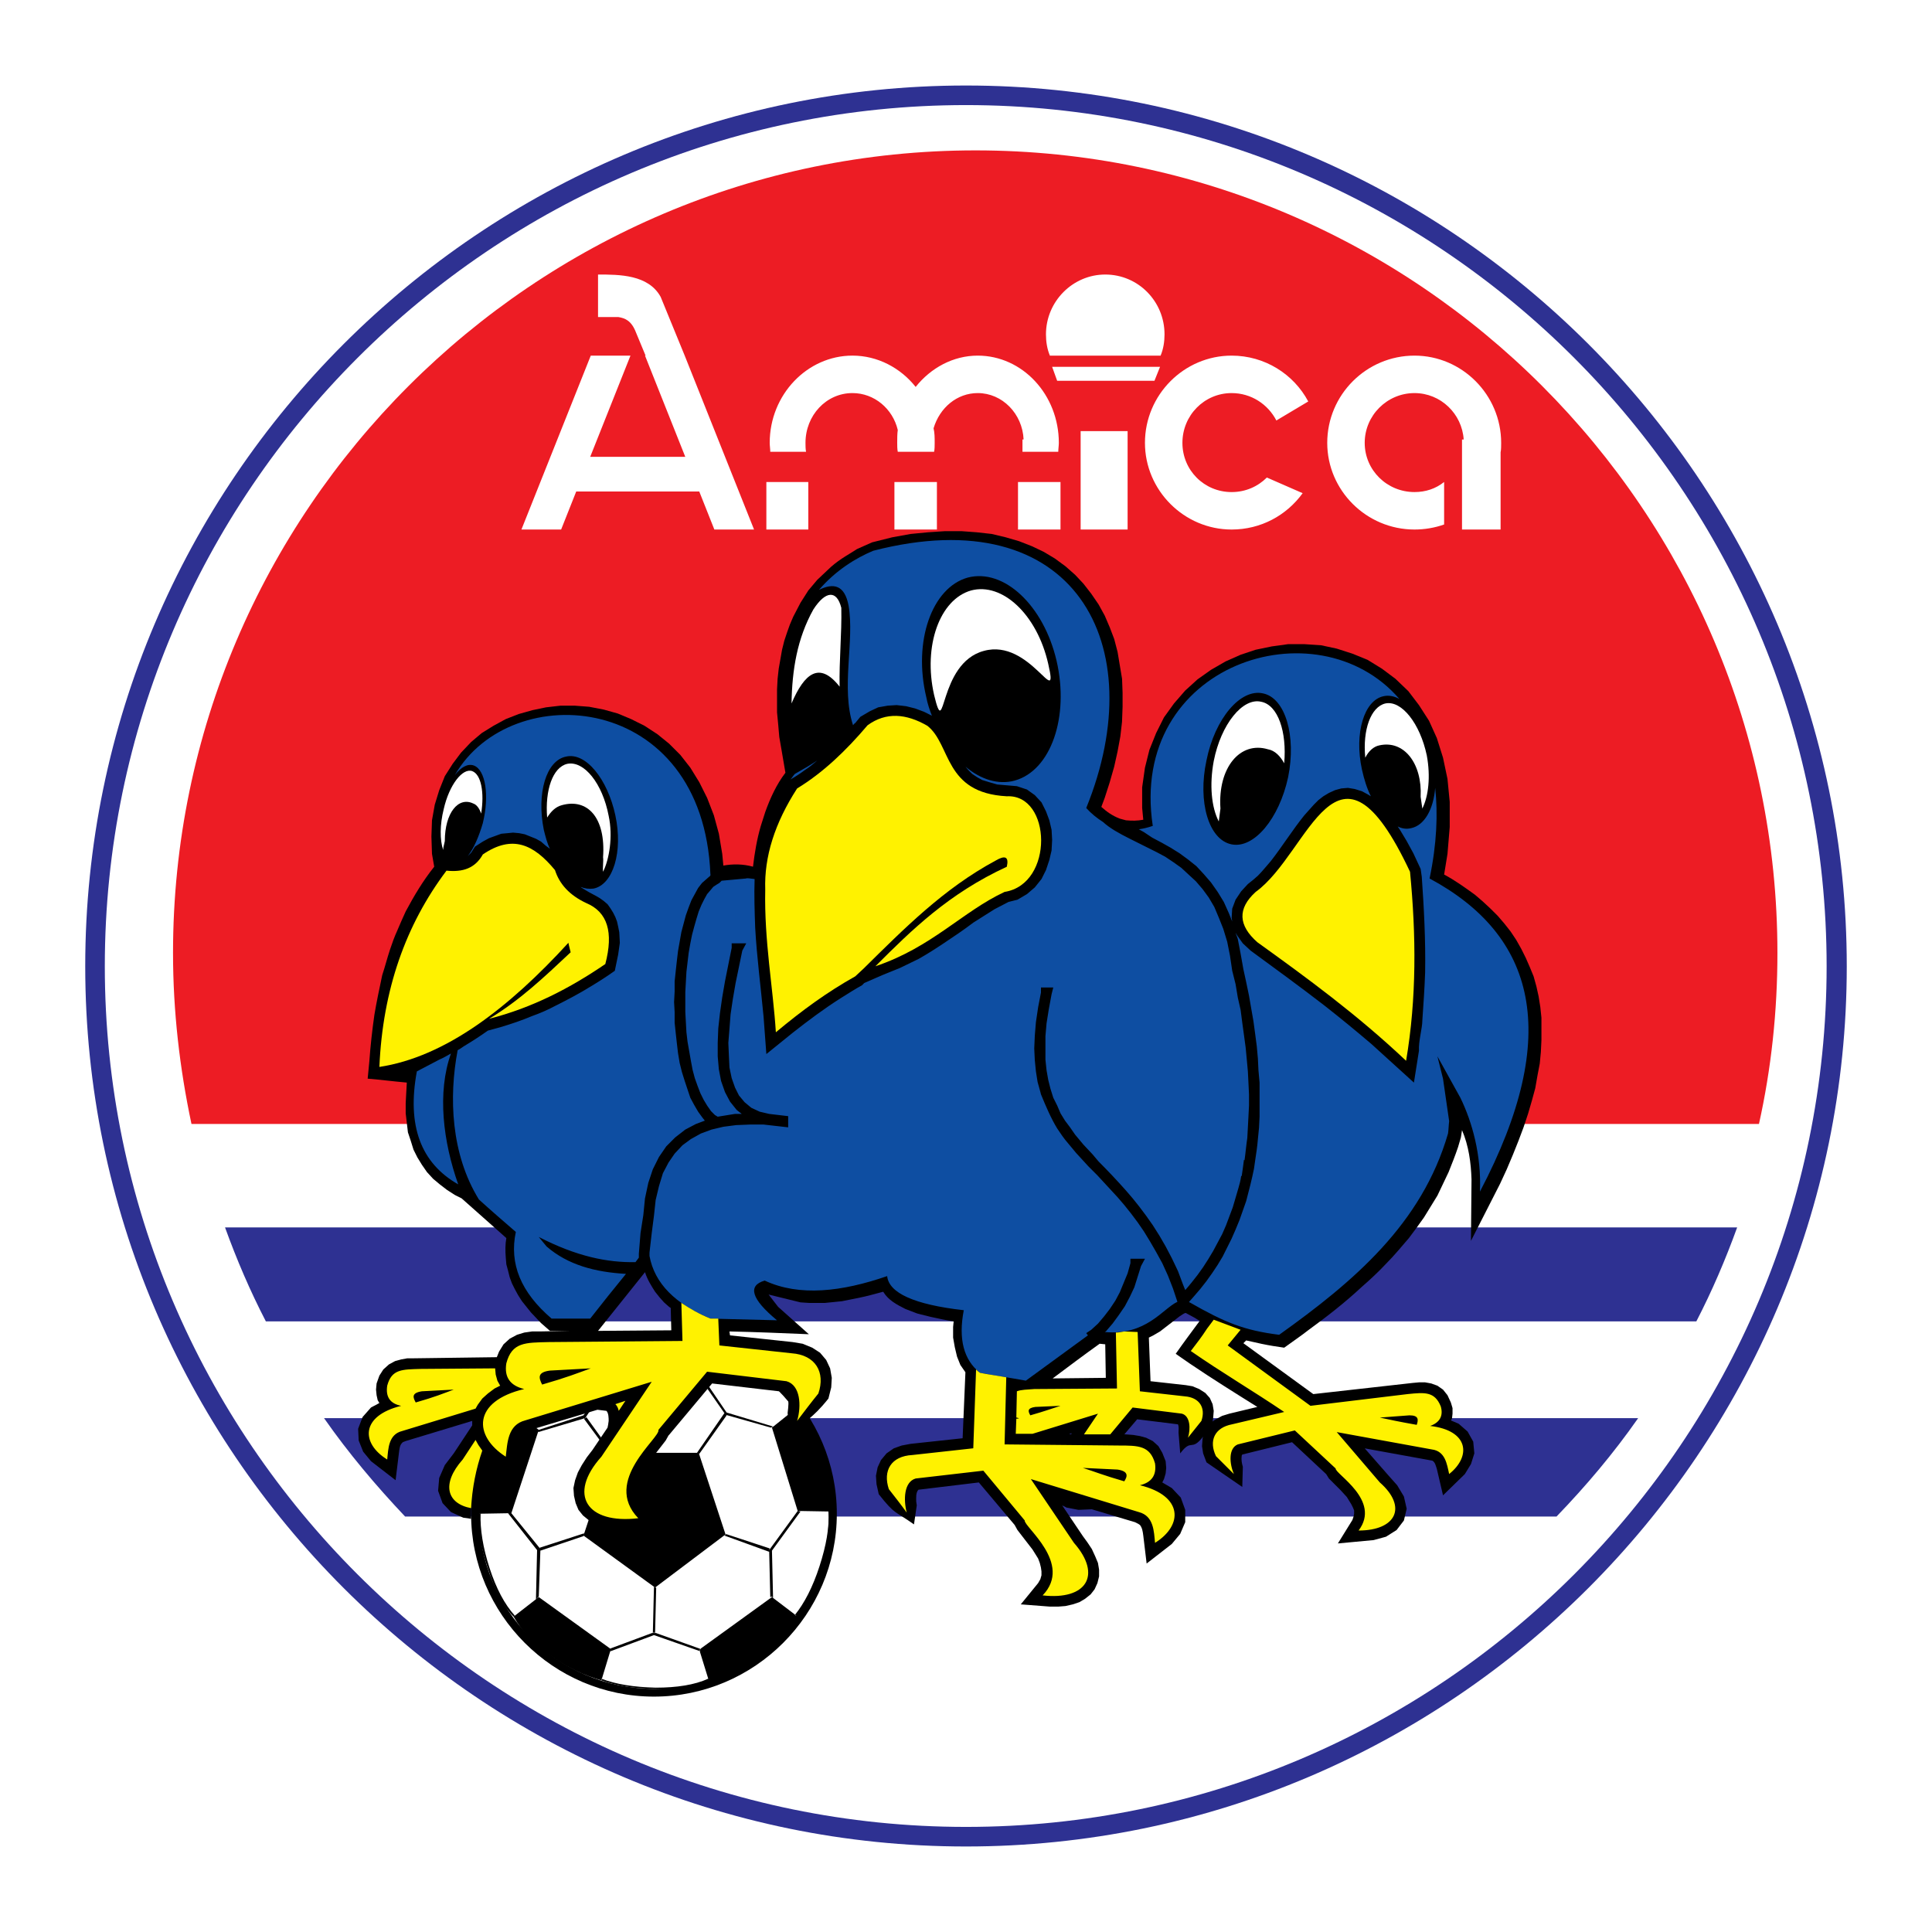 <?xml version="1.0" encoding="utf-8"?>
<!-- Generator: Adobe Illustrator 13.0.0, SVG Export Plug-In . SVG Version: 6.00 Build 14576)  -->
<!DOCTYPE svg PUBLIC "-//W3C//DTD SVG 1.0//EN" "http://www.w3.org/TR/2001/REC-SVG-20010904/DTD/svg10.dtd">
<svg version="1.0" id="Layer_1" xmlns="http://www.w3.org/2000/svg" xmlns:xlink="http://www.w3.org/1999/xlink" x="0px" y="0px"
	 width="192.756px" height="192.756px" viewBox="0 0 192.756 192.756" enable-background="new 0 0 192.756 192.756"
	 xml:space="preserve">
<g>
	<polygon fill-rule="evenodd" clip-rule="evenodd" fill="#FFFFFF" points="0,0 192.756,0 192.756,192.756 0,192.756 0,0 	"/>
	<path fill-rule="evenodd" clip-rule="evenodd" fill="#2E3192" d="M96.378,8.532c48.373,0,87.874,39.446,87.874,87.874
		c0,48.373-39.501,87.818-87.874,87.818c-48.373,0-87.874-39.445-87.874-87.818C8.504,47.978,48.005,8.532,96.378,8.532
		L96.378,8.532z"/>
	<path fill-rule="evenodd" clip-rule="evenodd" fill="#FFFFFF" d="M96.378,10.484c47.312,0,85.865,38.609,85.865,85.921
		c0,47.312-38.553,85.866-85.865,85.866s-85.921-38.554-85.921-85.866C10.457,49.093,49.065,10.484,96.378,10.484L96.378,10.484z"/>
	<path fill-rule="evenodd" clip-rule="evenodd" fill="#2E3192" d="M173.316,122.461c-1.172,3.236-2.511,6.36-4.072,9.373H26.525
		c-1.562-3.013-2.901-6.137-4.073-9.373H173.316L173.316,122.461z"/>
	<path fill-rule="evenodd" clip-rule="evenodd" fill="#2E3192" d="M163.441,141.486c-2.455,3.515-5.189,6.751-8.146,9.819H40.417
		c-2.901-3.068-5.635-6.305-8.09-9.819H163.441L163.441,141.486z"/>
	<path fill-rule="evenodd" clip-rule="evenodd" d="M65.245,132.782c10.043,0,18.245,8.202,18.245,18.245
		c0,10.042-8.202,18.244-18.245,18.244c-10.042,0-18.244-8.202-18.244-18.244C47.001,140.984,55.203,132.782,65.245,132.782
		L65.245,132.782z"/>
	<path fill-rule="evenodd" clip-rule="evenodd" fill="#FFFFFF" d="M65.245,133.563c9.652,0,17.463,7.812,17.463,17.464
		c0,9.596-7.811,17.463-17.463,17.463c-9.652,0-17.463-7.867-17.463-17.463C47.782,141.375,55.593,133.563,65.245,133.563
		L65.245,133.563z"/>
	<path fill-rule="evenodd" clip-rule="evenodd" d="M79.528,140.427l-0.223,0.167c-0.781-1.283-2.064-2.511-3.794-3.738
		c-1.785-1.228-3.347-2.009-4.798-2.455v-0.056c1.562,0.391,3.236,1.228,4.966,2.399C77.464,137.916,78.691,139.143,79.528,140.427
		L79.528,140.427z M79.584,161.293l-0.279-0.168c0.948-1.171,1.786-2.789,2.455-4.854s1.004-3.905,0.893-5.468h0.167
		c0.111,1.562-0.167,3.403-0.837,5.523S80.533,160.065,79.584,161.293L79.584,161.293z M60.001,167.653
		c1.395,0.502,3.236,0.837,5.412,0.837c2.176,0.056,3.961-0.224,5.3-0.837l-0.056-0.168c-1.339,0.614-3.125,0.894-5.244,0.894
		c-2.176-0.056-3.962-0.335-5.412-0.894V167.653L60.001,167.653z M47.727,151.027c-0.056,1.506,0.223,3.347,0.948,5.468
		c0.669,2.12,1.507,3.737,2.566,4.798l0.112-0.111c-1.004-1.116-1.841-2.679-2.511-4.743s-0.948-3.905-0.893-5.411H47.727
		L47.727,151.027z M59.889,134.345v0.056c-1.45,0.446-3.068,1.283-4.854,2.566c-1.785,1.283-3.013,2.511-3.738,3.738l-0.167-0.056
		c0.725-1.283,2.008-2.566,3.794-3.85C56.765,135.517,58.383,134.68,59.889,134.345L59.889,134.345z M79.528,140.427
		c1.06,1.45,1.953,3.068,2.567,4.965c0.669,1.842,0.893,3.683,0.725,5.412l-3.236-0.056l-2.566-8.313L79.528,140.427L79.528,140.427
		z M79.584,161.293l-2.566-1.953l-7.253,5.245l0.948,3.068c1.73-0.391,3.404-1.172,4.966-2.399
		C77.297,164.083,78.58,162.743,79.584,161.293L79.584,161.293z M60.001,167.653c-1.729-0.502-3.403-1.283-4.966-2.399
		c-1.618-1.06-2.901-2.398-3.794-3.961l2.511-1.953l7.197,5.189L60.001,167.653L60.001,167.653z M47.727,151.027
		c-0.056-1.73,0.223-3.516,0.781-5.412c0.613-1.897,1.45-3.571,2.622-4.966l2.622,2.009l-2.734,8.312L47.727,151.027L47.727,151.027
		z M59.889,134.345c1.674-0.613,3.459-0.948,5.412-0.948c2.008-0.056,3.794,0.279,5.412,0.948l-1.004,2.957h-8.76L59.889,134.345
		L59.889,134.345z M65.357,162.967l-0.112-0.111l-0.111,0.111l0.111-4.631l0.112,0.056h0.112L65.357,162.967L65.357,162.967z
		 M60.894,164.752l4.352-1.618l4.631,1.618l-0.112-0.167l0.167-0.056l-4.687-1.674l-4.352,1.618l0.056,0.056L60.894,164.752
		L60.894,164.752z M58.215,141.486l2.678,3.627l0.056-0.224l0.112,0.056l-2.566-3.57l-0.056,0.111H58.215L58.215,141.486z
		 M60.949,137.302l-2.734,3.905l-4.463,1.451l-0.056,0.223l4.687-1.395l2.79-4.185H60.949L60.949,137.302z M53.919,154.709v-0.167
		l-0.112-0.111l4.464-1.451l-0.056,0.224v0.056L53.919,154.709L53.919,154.709z M50.684,150.971l2.901,3.683l-0.112,4.91
		l0.279-0.279l0.167-4.742l-2.901-3.571H50.684L50.684,150.971z M72.275,140.984l-2.734,3.961h0.167l0.056,0.112l2.734-3.851
		l-0.112-0.056L72.275,140.984L72.275,140.984z M77.129,142.323l-0.223,0.111l-4.52-1.283l-2.678-3.85l0.167-0.223l2.622,3.85
		L77.129,142.323L77.129,142.323z M76.794,154.486l-0.056,0.167v0.168l-4.463-1.618l0.167-0.112l-0.056-0.055L76.794,154.486
		L76.794,154.486z M77.129,159.452l-0.111-0.168l-0.167,0.056l-0.112-4.687l2.846-3.905l0.279,0.056l-2.845,3.905L77.129,159.452
		L77.129,159.452z M69.709,144.945h-8.76l-2.734,8.258l7.142,5.188l7.03-5.301L69.709,144.945L69.709,144.945z"/>
	<path fill-rule="evenodd" clip-rule="evenodd" fill="#ED1C24" d="M97.326,15.004c44.077,0,80.008,35.986,80.008,80.062
		c0,5.858-0.614,11.55-1.842,17.073H19.104c-1.172-5.523-1.841-11.215-1.841-17.073C17.264,50.99,53.25,15.004,97.326,15.004
		L97.326,15.004z"/>
	<path fill-rule="evenodd" clip-rule="evenodd" d="M115.013,143.774l0.558,0.502l0.391,0.669l0.335,0.837l0.056,0.67l-0.056,0.558
		l-0.167,0.559l-0.168,0.334l0.949,0.559l0.893,0.948l0.446,1.228v1.228l-0.502,1.172l-0.837,1.004l-2.511,1.952l-0.335-2.789
		c-0.056-0.446-0.111-0.781-0.335-1.061l-0.167-0.111l-0.335-0.167l-4.296-1.284l-1.339,0.057l-1.172-0.224l-0.446-0.223
		l2.063,3.068l0.447,0.613l0.446,0.67l0.335,0.726l0.278,0.669l0.111,0.67v0.669l-0.167,0.67l-0.279,0.613l-0.391,0.503
		l-0.558,0.446l-0.558,0.334l-0.67,0.224l-0.725,0.167l-0.726,0.057h-0.837l-2.901-0.224l1.729-2.12l0.224-0.391l0.111-0.391v-0.391
		l-0.056-0.391l-0.112-0.446l-0.167-0.446l-0.558-0.893c-0.502-0.669-1.005-1.283-1.507-1.952l-0.278-0.503l-3.571-4.24
		l-6.025,0.726c-0.279,0.279-0.223,0.837-0.223,1.172l0.056,0.391l-0.279,1.896c-1.953-1.395-1.841-0.893-3.515-3.013l-0.223-1.004
		l-0.056-0.837l0.167-0.837l0.335-0.726l0.558-0.67l0.725-0.502l0.781-0.278l0.893-0.168l5.188-0.558l0.279-6.584l-0.502-0.726
		l-0.335-0.836l-0.224-0.949l-0.167-0.948v-1.061l0.056-0.558c-0.781-0.111-1.506-0.278-2.288-0.446l-1.339-0.335l-1.171-0.446
		c-0.893-0.446-1.73-0.893-2.232-1.729c-0.837,0.224-1.618,0.446-2.455,0.614l-1.674,0.334l-1.674,0.168H80.7l-0.837-0.056
		l-3.18-0.781l0.949,1.228l3.068,2.733c-2.623-0.111-5.3-0.223-7.923-0.278l0.056,0.391l6.249,0.669l1.004,0.168l0.948,0.39
		l0.781,0.503l0.614,0.725l0.391,0.837l0.167,0.948l-0.056,0.949l-0.279,1.115c-1.785,2.232-2.009,1.729-3.738,3.962l-0.335-2.511
		l0.056-0.502c0.056-0.502,0.056-1.172-0.334-1.562l-0.112-0.056l-7.142-0.837l-4.296,5.133l-0.056,0.056l-0.279,0.502
		c-0.446,0.559-0.893,1.172-1.339,1.729l-0.726,1.061l-0.334,0.558l-0.223,0.559l-0.167,0.502l-0.056,0.558l0.056,0.446l0.111,0.502
		l0.279,0.503l1.785,2.231l-3.013,0.223h-0.949l-0.893-0.056l-0.781-0.223l-0.725-0.224l-0.669-0.391l-0.614-0.502l-0.446-0.558
		l-0.279-0.67l-0.167-0.725l-0.056-0.781l0.167-0.781l0.279-0.781l0.391-0.726l0.502-0.781l0.558-0.725l1.506-2.232l0.056-0.278
		l0.056-0.391c0-0.279,0-0.781-0.224-1.005l-0.893-0.111l-6.862,2.064l0,0l-1.004,1.172v0.056c-0.167,1.116-0.279,2.231-0.391,3.292
		l0,0l0,0c-0.167-0.112-0.335-0.224-0.502-0.335l-0.725-0.502c-0.725-0.559-1.395-1.116-2.008-1.674
		c-0.726,2.12-1.172,4.352-1.116,6.807l-0.781-0.111l-1.228-0.559l-0.837-0.893l-0.446-1.228l0.111-1.283l0.558-1.283l0.893-1.172
		l1.841-2.789v-0.056v-0.391l-6.64,2.009l-0.279,0.111c-0.334,0.278-0.334,0.669-0.391,1.06l-0.334,2.734l-2.455-1.897l-0.781-0.948
		l-0.446-1.116l-0.056-1.172l0.446-1.171l0.837-0.948l0.837-0.446l-0.167-0.279l-0.111-0.502l-0.056-0.559l0.056-0.613l0.279-0.781
		l0.391-0.613l0.558-0.502l0.614-0.335l0.614-0.168l0.614-0.111h0.669l8.257-0.111l0.224-0.559l0.446-0.725l0.614-0.559l0.726-0.391
		l0.725-0.223l0.781-0.111h0.781l2.957-0.057h-1.953l-0.893-0.781l-1.004-1.06l-0.893-1.116l-0.391-0.613l-0.334-0.613l-0.279-0.559
		l-0.224-0.613l-0.167-0.67l-0.167-0.613l-0.056-0.67c-0.056-0.669-0.056-1.339,0.056-1.952c-1.506-1.34-2.957-2.623-4.463-3.962
		l-0.669-0.335l-0.781-0.502l-0.726-0.558l-0.669-0.558l-0.614-0.67l-0.502-0.726l-0.446-0.726l-0.391-0.78l-0.279-0.894
		l-0.279-0.836l-0.111-0.949l-0.112-0.948v-1.004l0.056-1.061l0.056-1.004c-1.283-0.111-2.566-0.279-3.905-0.391l0.167-1.729
		c0.112-1.562,0.279-3.068,0.502-4.631c0.223-1.339,0.502-2.622,0.781-3.962c0.279-0.836,0.502-1.729,0.781-2.566
		c0.223-0.669,0.446-1.283,0.726-1.897c0.279-0.669,0.558-1.283,0.836-1.897c0.837-1.562,1.73-3.068,2.846-4.463l-0.223-1.283
		l-0.056-1.73l0.056-1.618l0.279-1.562l0.446-1.45l0.558-1.395l0.781-1.228l0.837-1.116l1.004-1.06l1.06-0.893l1.172-0.726
		l1.228-0.669l1.283-0.502l1.395-0.391l1.339-0.279l1.451-0.167h1.395l1.451,0.111l1.451,0.279l1.395,0.39l1.339,0.558l1.339,0.669
		l1.283,0.837l1.172,0.948l1.116,1.116l1.004,1.283l0.893,1.451l0.781,1.562l0.669,1.729l0.502,1.841l0.335,2.009l0.112,1.171
		c0.948-0.167,1.953-0.167,2.957,0.112c0.167-1.395,0.39-2.734,0.781-4.073l0.446-1.395c0.502-1.395,1.116-2.734,2.008-3.906
		l-0.39-2.287l-0.223-1.283l-0.111-1.283l-0.112-1.172v-1.172v-1.116l0.056-1.06l0.111-1.004l0.167-0.948l0.167-0.949l0.223-0.893
		l0.279-0.837l0.279-0.781l0.334-0.781l0.726-1.395l0.781-1.228l0.893-1.06l1.004-0.948c0.447-0.446,0.949-0.837,1.451-1.172
		c0.502-0.335,1.004-0.614,1.506-0.948c0.502-0.223,1.004-0.446,1.507-0.67l2.008-0.502l1.841-0.334l1.729-0.167l1.674-0.112h1.674
		l1.506,0.112l1.506,0.167l1.396,0.334l1.338,0.391l1.283,0.502l1.172,0.558l1.116,0.669l1.061,0.781l0.948,0.837l0.837,0.893
		l0.781,1.004l0.725,1.06l0.614,1.116l0.502,1.172l0.446,1.171l0.335,1.283l0.223,1.339l0.224,1.339L112,69.123v1.395l-0.056,1.506
		l-0.167,1.451l-0.279,1.506l-0.335,1.506l-0.446,1.562l-0.502,1.562l-0.335,0.893c0.558,0.502,1.116,0.893,1.841,1.171l0.614,0.167
		c0.613,0.056,1.116,0.056,1.729-0.056l-0.111-1.172v-2.064l0.278-1.953l0.446-1.785l0.67-1.674l0.781-1.562l1.004-1.395
		l1.116-1.284l1.228-1.115l1.339-0.949l1.45-0.837l1.507-0.669l1.507-0.502l1.617-0.334l1.618-0.223h1.618l1.674,0.111l1.562,0.335
		l1.562,0.502l1.507,0.614l1.45,0.893l1.339,1.004l1.283,1.228l1.061,1.395l1.004,1.562l0.781,1.729l0.614,1.953l0.446,2.12
		l0.223,2.288v2.511l-0.223,2.678l-0.335,2.064c1.06,0.558,2.064,1.283,3.068,2.008l0.781,0.669l0.781,0.726l0.726,0.725
		l0.669,0.781l0.614,0.781l0.558,0.837l0.502,0.893l0.446,0.893l0.391,0.893l0.391,0.949l0.279,1.004l0.223,1.004l0.168,1.061
		l0.111,1.061v1.115v1.116l-0.056,1.172l-0.111,1.171l-0.224,1.172l-0.224,1.283l-0.334,1.228l-0.391,1.339l-0.446,1.34
		l-0.503,1.338l-0.558,1.396l-0.613,1.45l-0.67,1.451l-2.901,5.69l0.056-6.137c-0.056-1.674-0.278-3.348-0.948-4.91l-0.111,0.726
		l-0.279,0.948c-0.278,0.837-0.613,1.674-0.948,2.511l-1.116,2.343l-1.339,2.177c-0.502,0.725-1.004,1.395-1.506,2.064
		c-0.726,0.836-1.451,1.729-2.232,2.51c-0.781,0.838-1.617,1.618-2.455,2.344c-1.673,1.562-3.459,2.957-5.3,4.296
		c-0.781,0.614-1.618,1.172-2.455,1.785c-0.781-0.111-1.507-0.223-2.287-0.39c-0.503-0.112-1.005-0.224-1.507-0.335l-0.279,0.278
		l6.975,5.077l9.931-1.115l0.614-0.056h0.614l0.613,0.111l0.613,0.223l0.559,0.391l0.446,0.559l0.335,0.725l0.167,0.559v0.558
		l-0.056,0.502l-0.111,0.168l0.78,0.334l0.893,0.781l0.559,1.004l0.111,1.172l-0.335,1.061l-0.613,1.004l-2.176,2.12l-0.614-2.622
		c-0.111-0.335-0.167-0.669-0.446-0.837l-6.751-1.228l2.344,2.679l0.893,1.004l0.669,1.115l0.279,1.229l-0.279,1.171l-0.725,0.949
		l-1.061,0.669l-1.228,0.335l-3.57,0.335l1.45-2.344l0.112-0.335l0.056-0.278v-0.335l-0.112-0.279l-0.167-0.335l-0.446-0.725
		l-0.613-0.67c-0.391-0.391-0.781-0.781-1.172-1.172l-0.279-0.446l-3.403-3.18l-4.966,1.228l-0.056,0.111
		c-0.056,0.391,0,0.726,0.112,1.116l-0.057,2.008l-3.57-2.454l-0.335-0.894l-0.111-0.725l0.056-0.781l0.056-0.168
		c-1.228,1.562-1.116,0.112-2.287,1.674l-0.168-2.064c0-0.334,0.056-0.558-0.056-0.836l-4.072-0.503l-1.283,1.507h0.167l0.726,0.056
		l0.669,0.111l0.614,0.168L115.013,143.774L115.013,143.774z M119.699,131.778c-0.223-0.111-0.446-0.279-0.669-0.391l-0.726-0.391
		c-0.167,0-0.502,0.279-0.614,0.335c-0.669,0.502-1.283,1.004-1.952,1.507l-0.67,0.391l-0.446,0.223l0.167,4.352l3.516,0.391
		l0.669,0.112l0.67,0.278l0.613,0.391l0.447,0.502l0.278,0.614l0.112,0.669l-0.057,0.726l-0.056,0.335l0.224-0.168l0.726-0.391
		l0.725-0.223l2.79-0.67c-2.231-1.395-4.464-2.789-6.695-4.296l-1.45-1.004C118.081,133.954,118.918,132.839,119.699,131.778
		L119.699,131.778z M66.919,130.495l-0.167-0.111l-0.502-0.446l-0.446-0.502l-0.446-0.559c-0.391-0.613-0.781-1.228-1.004-1.953
		c-1.562,1.953-3.124,3.906-4.687,5.858l7.309-0.056L66.919,130.495L66.919,130.495z M105.025,137.525l5.301-0.057l-0.056-3.347
		l-0.558-0.056C108.15,135.182,106.588,136.354,105.025,137.525L105.025,137.525z M106.644,143.104h0.224l0.056-0.111
		L106.644,143.104L106.644,143.104z"/>
	<path fill-rule="evenodd" clip-rule="evenodd" fill="#FFFFFF" d="M141.124,35.48c4.742,0,8.647,3.905,8.647,8.703
		c0,0.335,0,0.67-0.056,0.949v7.699h-3.85v-8.982h0.168c-0.168-2.566-2.288-4.631-4.91-4.631c-2.733,0-4.966,2.232-4.966,4.965
		c0,2.734,2.232,4.91,4.966,4.91c1.115,0,2.12-0.335,2.957-1.004v4.24c-0.948,0.335-1.953,0.502-2.957,0.502
		c-4.798,0-8.704-3.905-8.704-8.648C132.42,39.385,136.326,35.48,141.124,35.48L141.124,35.48z M58.885,45.578h9.485L64.353,35.48
		h0.056c-0.335-0.781-0.614-1.507-0.949-2.288c-0.446-1.172-1.06-1.451-1.785-1.562c-0.669,0-1.339,0-2.009,0c0-1.395,0-2.79,0-4.24
		c2.12,0,5.021,0,6.249,2.232l2.399,5.858l0,0l6.918,17.351h-3.961l-1.506-3.794H57.49l-1.506,3.794h-3.961l6.918-17.351h3.961
		L58.885,45.578L58.885,45.578z M122.88,39.218c1.952,0,3.626,1.116,4.463,2.734l3.181-1.897c-1.451-2.734-4.352-4.575-7.644-4.575
		c-4.742,0-8.648,3.905-8.648,8.703c0,4.743,3.906,8.648,8.648,8.648c2.901,0,5.468-1.395,7.086-3.626l-3.571-1.562
		c-0.893,0.893-2.12,1.451-3.515,1.451c-2.734,0-4.91-2.176-4.91-4.91C117.97,41.45,120.146,39.218,122.88,39.218L122.88,39.218z
		 M110.271,27.39c3.292,0,5.914,2.678,5.914,5.97c0,0.726-0.112,1.451-0.391,2.121h-11.047c-0.279-0.67-0.391-1.395-0.391-2.121
		C104.356,30.068,107.034,27.39,110.271,27.39L110.271,27.39z M104.97,36.596h10.769l-0.559,1.395h-9.707L104.97,36.596
		L104.97,36.596z M107.815,43.012h4.687v9.819h-4.687V43.012L107.815,43.012z M97.55,35.48c4.463,0,8.09,3.905,8.09,8.703
		c0,0.279-0.056,0.614-0.056,0.893h-3.571v-1.228h0.112c-0.112-2.566-2.12-4.631-4.575-4.631c-2.064,0-3.794,1.451-4.408,3.515
		c0.111,0.446,0.111,0.948,0.111,1.45c0,0.279,0,0.614-0.056,0.893h-3.626c-0.056-0.279-0.056-0.614-0.056-0.893
		c0-0.446,0-0.893,0.056-1.283c-0.502-2.12-2.343-3.682-4.52-3.682c-2.622,0-4.687,2.232-4.687,4.965c0,0.279,0,0.614,0.056,0.893
		h-3.57c0-0.279-0.056-0.614-0.056-0.893c0-4.798,3.738-8.703,8.257-8.703c2.511,0,4.798,1.227,6.305,3.124
		C92.863,36.707,95.095,35.48,97.55,35.48L97.55,35.48z M101.566,48.089h4.24v4.742h-4.24V48.089L101.566,48.089z M76.46,48.089
		h4.184v4.742H76.46V48.089L76.46,48.089z M89.236,48.089h4.24v4.742h-4.24V48.089L89.236,48.089z"/>
	<path fill-rule="evenodd" clip-rule="evenodd" fill="#FFF200" d="M140.287,105.835c1.06-6.249,1.004-12.554,0.391-18.858
		c-7.309-15.566-9.987-1.897-15.398,2.009c-1.842,1.674-1.73,3.348,0.167,5.021C130.411,97.577,135.377,101.204,140.287,105.835
		L140.287,105.835z"/>
	<path fill-rule="evenodd" clip-rule="evenodd" fill="#FFF200" d="M37.851,106.448c0.334-7.699,2.622-14.171,6.695-19.583
		c1.618,0.167,2.846-0.224,3.627-1.618c2.957-2.009,5.077-1.004,7.197,1.562c0.446,1.395,1.451,2.511,3.125,3.292
		c2.12,0.893,2.734,2.901,1.897,6.082c-3.515,2.399-7.253,4.352-11.605,5.468c3.068-1.842,5.468-4.129,8.146-6.64
		c-0.056-0.279-0.167-0.614-0.223-0.948C50.739,100.59,44.435,105.444,37.851,106.448L37.851,106.448z"/>
	<path fill-rule="evenodd" clip-rule="evenodd" fill="#FFFFFF" d="M96.88,58.913c3.125-0.837,6.584,2.399,7.699,7.309
		c1.116,4.854-1.785-2.566-6.416-1.283c-4.63,1.228-3.794,9.261-4.965,4.408C92.082,64.436,93.756,59.805,96.88,58.913L96.88,58.913
		z"/>
	<path fill-rule="evenodd" clip-rule="evenodd" fill="#FFFFFF" d="M83.769,68.509c-2.008-2.567-3.515-1.339-4.798,1.674
		c0.056-3.348,0.558-6.472,2.176-9.374c1.228-1.897,2.343-1.953,2.79-0.167C83.992,63.265,83.713,65.887,83.769,68.509
		L83.769,68.509z"/>
	<path fill-rule="evenodd" clip-rule="evenodd" fill="#FFFFFF" d="M125.837,70.016c1.674,0.334,2.566,3.013,2.287,6.137
		c-0.391-0.725-0.948-1.283-1.618-1.395c-2.789-0.837-5.021,1.841-4.742,5.914c-0.056,0.447-0.111,0.893-0.167,1.283
		c-0.726-1.395-0.949-3.626-0.502-6.025C121.819,72.248,123.996,69.569,125.837,70.016L125.837,70.016z"/>
	<path fill-rule="evenodd" clip-rule="evenodd" fill="#FFFFFF" d="M138.223,70.183c-1.45,0.334-2.287,2.622-2.009,5.412
		c0.335-0.669,0.837-1.116,1.396-1.228c2.454-0.558,4.296,1.786,4.128,5.133c0.057,0.391,0.112,0.781,0.168,1.171
		c0.613-1.228,0.837-3.18,0.446-5.3C141.682,72.191,139.841,69.848,138.223,70.183L138.223,70.183z"/>
	<path fill-rule="evenodd" clip-rule="evenodd" fill="#FFFFFF" d="M56.598,76.208c-1.451,0.335-2.232,2.623-2.009,5.356
		c0.391-0.614,0.837-1.06,1.451-1.227c2.566-0.726,4.408,1.227,4.128,5.188c0.056,0.391-0.056,1.06,0,1.451
		c0.614-1.228,1.004-3.515,0.559-5.579C60.112,78.161,58.271,75.874,56.598,76.208L56.598,76.208z"/>
	<path fill-rule="evenodd" clip-rule="evenodd" fill="#FFFFFF" d="M47.113,76.934c0.893,0.334,1.227,2.12,0.893,4.24
		c-0.167-0.502-0.446-0.893-0.781-1.004c-1.506-0.726-2.845,0.949-2.845,3.738c-0.056,0.334-0.167,0.613-0.167,0.893
		c-0.335-1.004-0.335-2.511,0.056-4.073C44.825,78.273,46.164,76.599,47.113,76.934L47.113,76.934z"/>
	<path fill-rule="evenodd" clip-rule="evenodd" fill="#FFF200" d="M79.528,78.664c2.567-1.562,4.854-3.738,7.03-6.305
		c1.841-1.339,3.85-1.172,5.97,0.056c2.399,1.897,1.618,6.695,7.923,7.03c4.463-0.223,4.742,8.76-0.224,9.541
		c-4.185,1.953-7.253,5.523-12.888,7.42l0,0l0.056-0.056c3.571-3.571,7.253-7.197,13.056-9.875c0.223-1.004-0.168-1.172-1.116-0.614
		c-5.188,2.79-9.15,6.807-13.167,10.768l0,0l-0.837,0.781c-2.79,1.562-5.245,3.348-7.923,5.579c-0.279-4.407-1.171-9.15-1.06-14.227
		C76.237,85.47,77.297,82.123,79.528,78.664L79.528,78.664z"/>
	<path fill-rule="evenodd" clip-rule="evenodd" fill="#0E4EA2" d="M75.288,87.702c-0.391-0.056-0.837-0.112-0.837-0.056
		l-2.455,0.224l-0.223,0.223l-0.279,0.167l-0.334,0.223l-0.279,0.335l-0.334,0.39l-0.279,0.502l-0.279,0.558l-0.279,0.669
		l-0.223,0.725l-0.223,0.781l-0.223,0.837l-0.167,0.837l-0.167,0.948l-0.112,0.949l-0.111,0.948l-0.056,1.004l-0.055,1.004v1.005
		v1.004l0.055,1.004l0.056,1.005l0.111,0.948l0.167,0.948l0.167,0.949l0.167,0.893l0.223,0.837l0.279,0.781l0.279,0.725l0.334,0.67
		l0.335,0.558l0.391,0.559l0.39,0.39l0.279,0.168l0.334-0.056l1.395-0.224h0.669l-0.502-0.391l-0.669-0.837l-0.502-0.948
		l-0.391-1.116l-0.223-1.171l-0.111-1.283v-1.34l0.056-1.45l0.167-1.507l0.223-1.562l0.279-1.618l0.335-1.674L73,94.564v-0.446
		h1.451l-0.391,0.725l-0.334,1.618l-0.335,1.618l-0.279,1.618l-0.223,1.507l-0.112,1.45l-0.111,1.395l0.056,1.283l0.056,1.172
		L73,107.564l0.335,0.948l0.391,0.781l0.558,0.669l0.67,0.559l0.836,0.391l0.949,0.223l1.897,0.224v1.116l-2.455-0.279h-1.339
		l-1.395,0.056l-1.283,0.167l-1.172,0.279l-1.06,0.391l-1.004,0.558l-0.837,0.614l-0.781,0.836l-0.613,0.894l-0.558,1.06
		l-0.391,1.283l-0.334,1.396l-0.168,1.562l-0.223,1.729l-0.223,1.953v0.335c0.502,2.733,2.566,4.798,6.081,6.249
		c2.232,0.056,4.408,0.111,6.64,0.167c-2.566-2.12-2.957-3.459-1.228-3.961c3.459,1.617,7.7,1.115,12.219-0.447
		c0.167,1.675,2.678,2.846,7.644,3.404c-0.558,2.9,0,4.965,1.618,6.248c1.507,0.279,3.069,0.502,4.575,0.781
		c2.064-1.506,4.129-3.013,6.193-4.519l-0.168-0.224l0.503-0.335l0.669-0.613l0.614-0.726l0.558-0.726l0.558-0.837l0.446-0.837
		l0.391-0.948l0.391-0.948l0.279-1.005v-0.445h1.45l-0.391,0.725l-0.335,1.061l-0.334,1.06l-0.446,0.948l-0.503,0.949l-0.613,0.893
		l-0.613,0.837l-0.67,0.781l-0.111,0.056c4.129,0.391,5.803-2.344,7.253-3.013l-0.446-1.34l-0.502-1.283l-0.559-1.228l-0.613-1.115
		l-0.613-1.061l-0.614-1.004l-0.614-0.893l-0.669-0.893l-0.669-0.837l-0.67-0.781c-0.67-0.726-1.339-1.451-2.009-2.176
		c-0.167-0.168-0.335-0.335-0.558-0.559l-0.335-0.334c-0.391-0.446-0.837-0.894-1.228-1.339l-0.837-1.005
		c-0.391-0.446-0.726-0.948-1.06-1.45c-0.614-1.005-1.116-2.176-1.618-3.403l0,0l-0.056-0.224l-0.279-1.004l-0.168-1.061
		l-0.111-1.115l-0.056-1.172l0.056-1.283l0.111-1.34l0.224-1.506l0.279-1.45v-0.503h1.228l-0.168,0.67l-0.279,1.506l-0.223,1.396
		l-0.111,1.283v1.228v1.115l0.111,1.061l0.167,0.948l0.224,0.893l0.279,0.893l0.391,0.781l0.334,0.781l0.446,0.726l0.503,0.67
		l0.502,0.725l0.837,1.004l0.893,0.949l0.613,0.725c0.949,0.949,1.842,1.897,2.734,2.901l0.669,0.781l0.67,0.837l0.67,0.893
		l0.669,0.949l0.67,1.06l0.613,1.06l0.614,1.172l0.613,1.283l0.502,1.34l0.224,0.558c0.446-0.502,0.837-1.005,1.228-1.507
		l0.558-0.781l0.502-0.781l0.502-0.836l0.446-0.837l0.447-0.837l0.39-0.893l0.335-0.894l0.335-0.893l0.279-0.948l0.278-0.948
		c0.112-0.391,0.224-0.781,0.279-1.228h0.056l0.112-0.781l0,0l0,0l0.111-0.837l0.056,0.056c0.111-0.781,0.167-1.506,0.278-2.231
		l0.057-1.06l0.056-1.061l0.056-1.116v-1.115l-0.056-1.172l-0.056-1.116l-0.112-1.228l-0.111-1.171l-0.167-1.229l-0.168-1.227
		l-0.167-1.283l-0.279-1.228l-0.223-1.339l-0.335-1.339l-0.224-1.506l-0.278-1.395l-0.391-1.283l-0.446-1.116l-0.446-1.061
		l-0.559-0.948l-0.613-0.837l-0.67-0.781l-0.726-0.669l-0.725-0.67l-0.781-0.558l-0.837-0.558l-0.837-0.446l-0.893-0.446
		l-0.893-0.447l-0.893-0.446c-1.116-0.558-2.009-1.06-2.679-1.674c-0.613-0.391-1.171-0.837-1.674-1.395
		c6.64-16.347-1.171-30.854-21.257-25.665c-1.729,0.725-3.738,1.953-5.412,3.905c1.45-0.725,2.566-0.502,2.957,1.562
		c0.614,3.515-0.781,8.201,0.446,11.939c0.056-0.056,0.112-0.167,0.224-0.223l0.502-0.614l0.949-0.558l0.836-0.391l0.949-0.167
		l0.893-0.056l0.948,0.112l0.893,0.223l0.893,0.334l0.781,0.391c-0.223-0.558-0.446-1.227-0.558-1.841
		c-1.339-5.58,0.558-10.936,4.128-11.94c3.627-0.948,7.588,2.79,8.871,8.313c1.284,5.58-0.558,10.936-4.184,11.94
		c-1.618,0.447-3.404-0.112-4.91-1.395l0.279,0.335l0.391,0.391l0.502,0.335l0.502,0.279l0.726,0.223l0.78,0.223l1.953,0.167
		l1.004,0.334l0.781,0.558l0.67,0.725l0.446,0.893l0.335,0.893l0.223,0.949l0.056,1.004l-0.056,1.06l-0.223,0.949l-0.335,1.004
		l-0.446,0.893l-0.67,0.837l-0.781,0.669l-0.948,0.559l-0.893,0.223l-1.395,0.726c-0.726,0.446-1.396,0.893-2.12,1.339
		c-0.949,0.725-1.953,1.395-2.957,2.064c-0.837,0.558-1.618,1.06-2.511,1.562l-1.841,0.893l-1.786,0.725l-1.785,0.781L86,98.303
		c-0.725,0.391-1.395,0.837-2.12,1.283c-1.674,1.061-3.236,2.231-4.798,3.459l-2.622,2.12l-0.279-3.738
		c-0.279-2.957-0.669-5.914-0.836-8.871C75.288,90.938,75.232,89.32,75.288,87.702L75.288,87.702z M141.57,104.83l-0.502,3.181
		c-1.396-1.283-2.846-2.566-4.24-3.85c-1.507-1.283-3.068-2.566-4.631-3.794c-2.455-1.897-4.91-3.683-7.421-5.524l-0.78-0.725
		l-0.559-0.781l-0.167-0.279l0.223,0.614l0.279,1.451l0.278,1.562l0.279,1.283l0.279,1.339l0.223,1.283l0.224,1.283l0.167,1.228
		l0.168,1.283l0.111,1.228l0.056,1.172l0.111,1.228v1.115v1.172v1.116l-0.056,1.115l-0.111,1.116
		c-0.056,0.726-0.168,1.45-0.279,2.176l-0.111,0.781c-0.223,1.116-0.502,2.176-0.781,3.236l-0.334,0.948l-0.335,0.948l-0.391,0.949
		l-0.391,0.893l-0.446,0.893l-0.446,0.893l-0.503,0.837l-0.558,0.837l-0.558,0.781l-0.614,0.781l-0.669,0.78l-0.446,0.503
		c0,0.056,0,0.056,0.056,0.056c3.515,2.009,5.412,2.789,8.927,3.235c7.421-5.3,14.228-11.047,16.85-20.085
		c0.056-0.391,0.056-0.781,0.111-1.228l-0.613-4.24l-0.559-2.231l2.288,4.128c1.172,2.399,2.12,5.747,1.953,9.374
		c8.312-15.79,5.467-25.609-5.022-31.245c0.726-3.459,0.838-6.472,0.559-9.038c-0.168,2.12-1.061,3.738-2.399,4.017
		c-0.446,0.111-0.893,0.056-1.339-0.167l0.223,0.335l0.67,1.116l0.67,1.227l0.725,1.562l0.112,0.781
		c0.223,3.18,0.39,6.36,0.335,9.541c-0.057,1.618-0.168,3.18-0.279,4.798C141.905,102.599,141.515,103.882,141.57,104.83
		L141.57,104.83z M79.305,77.213L79.305,77.213c-0.167,0.167-0.279,0.391-0.446,0.558c0.502-0.279,1.004-0.613,1.451-0.948
		c0.446-0.279,0.837-0.614,1.228-0.949C80.868,76.32,80.198,76.711,79.305,77.213L79.305,77.213z M126.004,69.179
		c2.231,0.446,3.348,4.24,2.511,8.369c-0.893,4.128-3.403,7.142-5.635,6.695c-2.288-0.446-3.403-4.24-2.511-8.369
		C121.206,71.689,123.772,68.677,126.004,69.179L126.004,69.179z M56.486,75.483c-2.008,0.39-2.957,3.682-2.231,7.309
		c0.167,0.669,0.334,1.338,0.614,1.897l-0.447-0.335l-0.446-0.391l-0.502-0.279l-0.558-0.224l-0.558-0.223l-0.558-0.111
		l-0.614-0.056l-0.558,0.056l-0.614,0.056L49.4,83.406l-0.614,0.223l-0.614,0.335l-0.781,0.502l-0.39,0.614l-0.224,0.223
		l-0.111,0.112c0.614-0.781,1.116-1.953,1.506-3.292c0.669-2.734,0.279-5.3-0.893-5.747c-0.614-0.223-1.283,0.167-1.897,0.949
		c5.635-9.764,24.772-8.369,25.497,9.931c0.112,0-0.334,0.446,0.056,0.056l-0.893,0.781l-0.39,0.502l-0.335,0.613l-0.335,0.614
		l-0.279,0.725l-0.279,0.781l-0.223,0.837l-0.223,0.837l-0.167,0.948l-0.167,0.949l-0.112,0.948l-0.111,1.004l-0.112,1.06v1.004
		l-0.056,1.061l0.056,1.004v1.061l0.112,1.06l0.111,1.005l0.112,0.948l0.167,1.004l0.223,0.893l0.279,0.893l0.279,0.837l0.279,0.837
		l0.391,0.726l0.391,0.67l0.446,0.613l0.223,0.279l-0.893,0.335l-1.06,0.558l-1.004,0.781l-0.893,0.893l-0.726,1.06l-0.614,1.228
		l-0.446,1.339l-0.335,1.562l-0.167,1.674l-0.279,1.785l-0.167,2.064v0.391c-0.111,0.167-0.223,0.279-0.334,0.446
		c-2.79,0.056-5.858-0.558-9.652-2.511c0.279,0.335,0.502,0.614,0.781,0.948c2.12,1.842,4.854,2.566,7.922,2.734
		c-1.227,1.507-2.399,2.957-3.571,4.464c-1.283,0-2.566,0-3.85,0c-3.068-2.623-4.24-5.468-3.57-8.648
		c-1.228-1.06-2.455-2.12-3.683-3.236c-2.79-4.519-3.013-10.21-2.12-14.896c0.223-0.111,0.446-0.278,0.614-0.391
		c0.837-0.502,1.618-1.004,2.399-1.562l1.228-0.335c1.116-0.335,2.12-0.67,3.18-1.116c0.781-0.279,1.562-0.613,2.288-1.004
		c1.228-0.614,2.399-1.228,3.571-1.953c0.837-0.502,1.618-1.004,2.399-1.562l0.335-1.618l0.167-1.171l-0.056-1.06l-0.111-0.558
		l-0.112-0.502l-0.167-0.447l-0.223-0.446l-0.279-0.447l-0.279-0.391l-0.391-0.334l-0.391-0.279
		c-0.446-0.279-0.949-0.502-1.395-0.781l-0.447-0.279l-0.056-0.056c0.391,0.167,0.837,0.223,1.283,0.167
		c1.953-0.391,2.957-3.682,2.176-7.309C60.615,77.715,58.439,75.037,56.486,75.483L56.486,75.483z M45.718,118.165
		c-3.738-2.12-5.133-5.858-4.129-11.271l2.232-1.172c0.391-0.167,0.781-0.391,1.172-0.613
		C43.598,109.015,44.211,113.925,45.718,118.165L45.718,118.165z M136.772,79.444c-0.391-0.781-0.67-1.674-0.894-2.678
		c-0.78-3.626,0.224-6.918,2.177-7.309c0.502-0.111,1.06,0,1.562,0.279c-8.201-9.541-27.06-3.515-24.604,12.666
		c-0.502,0.167-0.948,0.279-1.395,0.334l0.502,0.279l0.837,0.558l0.948,0.502l0.893,0.502l0.893,0.558l0.837,0.614l0.837,0.669
		l0.726,0.781l0.726,0.837l0.669,0.949l0.614,1.004l0.502,1.116l0.335,0.837l-0.056-0.391l0.056-0.893l0.335-0.893l0.558-0.837
		l0.67-0.725l0.558-0.446l0.446-0.391c0.446-0.446,0.837-0.949,1.283-1.451c1.172-1.506,2.176-3.124,3.348-4.575l0.948-1.06
		l0.446-0.446l0.502-0.391l0.559-0.334l0.613-0.279l0.614-0.167l0.669-0.056l0.67,0.111l0.725,0.223l0.614,0.335L136.772,79.444
		L136.772,79.444z"/>
	<path fill-rule="evenodd" clip-rule="evenodd" fill="#FFF200" d="M122.489,134.233l8.257,6.025l9.708-1.172
		c1.674-0.167,2.679-0.278,3.292,1.228c0.279,0.948-0.111,1.618-1.06,1.953c3.85,0.446,4.128,3.013,1.896,4.798
		c-0.223-1.004-0.391-2.287-1.729-2.455l-9.484-1.729l4.296,5.021c2.789,2.455,1.618,4.799-2.12,4.799
		c2.287-3.014-2.344-5.636-2.288-6.193l-4.072-3.794l-5.691,1.395c-0.948,0.391-0.837,1.897-0.391,2.957
		c-0.613-0.613-1.171-1.171-1.785-1.785c-0.726-1.506-0.167-2.846,1.618-3.18l5.188-1.228c-2.957-2.009-6.36-4.018-9.317-6.082
		c0.558-0.725,1.116-1.45,1.618-2.231l0.67-0.893l2.678,1.004L122.489,134.233L122.489,134.233z M67.979,129.993l0.111,3.794
		l-13.334,0.111c-2.343,0.056-3.682,0-4.24,2.12c-0.223,1.396,0.391,2.231,1.785,2.566c-5.188,1.228-5.077,4.687-1.841,6.751
		c0.167-1.339,0.167-3.18,1.953-3.626l12.609-3.851l-5.021,7.477c-3.403,3.794-1.451,6.751,3.682,6.138
		c-3.626-3.738,2.232-8.034,2.009-8.815l4.854-5.803l7.922,0.948c1.395,0.391,1.506,2.455,1.06,3.962
		c0.725-0.949,1.395-1.842,2.12-2.734c0.726-2.12-0.279-3.85-2.678-4.017l-7.197-0.781l-0.112-2.678c-0.279,0-0.502,0-0.781,0
		C69.765,131.108,68.816,130.551,67.979,129.993L67.979,129.993z M58.941,136.521c-1.395,0.503-2.343,0.894-4.854,1.618
		c-0.335-0.67-0.502-1.228,0.781-1.395L58.941,136.521L58.941,136.521z M49.4,136.521l-7.421,0.056
		c-1.841,0.057-2.901,0-3.347,1.674c-0.167,1.116,0.279,1.786,1.395,2.009c-4.073,1.004-4.017,3.738-1.395,5.356
		c0.111-1.061,0.111-2.511,1.506-2.846l7.309-2.231l0.223-0.391l0.447-0.614l0.558-0.502l0.669-0.502l0.558-0.279l-0.279-0.502
		l-0.167-0.613L49.4,136.521L49.4,136.521L49.4,136.521z M47.447,143.662l-1.283,1.953c-2.176,2.455-1.562,4.407,0.837,4.854
		c0.111-2.064,0.502-3.961,1.116-5.746l-0.391-0.559L47.447,143.662L47.447,143.662z M61.396,140.092
		c0.167,0.167,0.279,0.391,0.335,0.669l0.669-1.004L61.396,140.092L61.396,140.092z M45.271,138.641
		c-1.06,0.391-1.841,0.726-3.794,1.283c-0.279-0.502-0.446-0.948,0.614-1.115L45.271,138.641L45.271,138.641z M100.395,137.414
		l-0.167,6.694l11.382,0.112c1.953,0,3.125,0,3.627,1.785c0.167,1.172-0.335,1.896-1.507,2.176c4.352,1.061,4.296,4.017,1.507,5.747
		c-0.112-1.116-0.112-2.679-1.618-3.069l-10.769-3.291l4.296,6.36c2.846,3.235,1.228,5.746-3.124,5.244
		c3.068-3.181-1.896-6.862-1.785-7.477l-4.129-4.966l-6.751,0.781c-1.172,0.335-1.227,2.12-0.893,3.403
		c-0.558-0.78-1.172-1.562-1.785-2.343c-0.614-1.842,0.223-3.292,2.343-3.403l6.082-0.67l0.279-7.866
		c0.112,0.111,0.223,0.223,0.39,0.334C98.609,137.135,99.502,137.246,100.395,137.414L100.395,137.414z M108.038,146.452
		c1.229,0.391,2.009,0.726,4.13,1.339c0.334-0.502,0.445-1.004-0.67-1.172L108.038,146.452L108.038,146.452z M111.33,132.95
		l0.112,5.579l-8.258,0.056c-0.726,0.056-1.283,0.056-1.729,0.224l-0.056,2.622c0.111,0,0.167,0.056,0.278,0.056
		c-0.111,0.056-0.167,0.056-0.278,0.056l-0.056,1.507h1.674l6.527-2.009l-1.395,2.064h2.622l2.231-2.678l4.91,0.613
		c0.837,0.223,0.893,1.506,0.613,2.399c0.446-0.559,0.894-1.116,1.339-1.674c0.447-1.283-0.167-2.344-1.673-2.455l-4.464-0.502
		l-0.224-5.914l-1.338-0.056C111.889,132.895,111.609,132.95,111.33,132.95L111.33,132.95z M105.807,140.259
		c-0.893,0.279-1.45,0.502-3.013,0.948c-0.223-0.391-0.335-0.725,0.502-0.837L105.807,140.259L105.807,140.259z M137.665,141.431
		c1.06,0.223,1.785,0.391,3.682,0.726c0.168-0.503,0.224-0.949-0.725-0.949L137.665,141.431L137.665,141.431z"/>
</g>
</svg>
